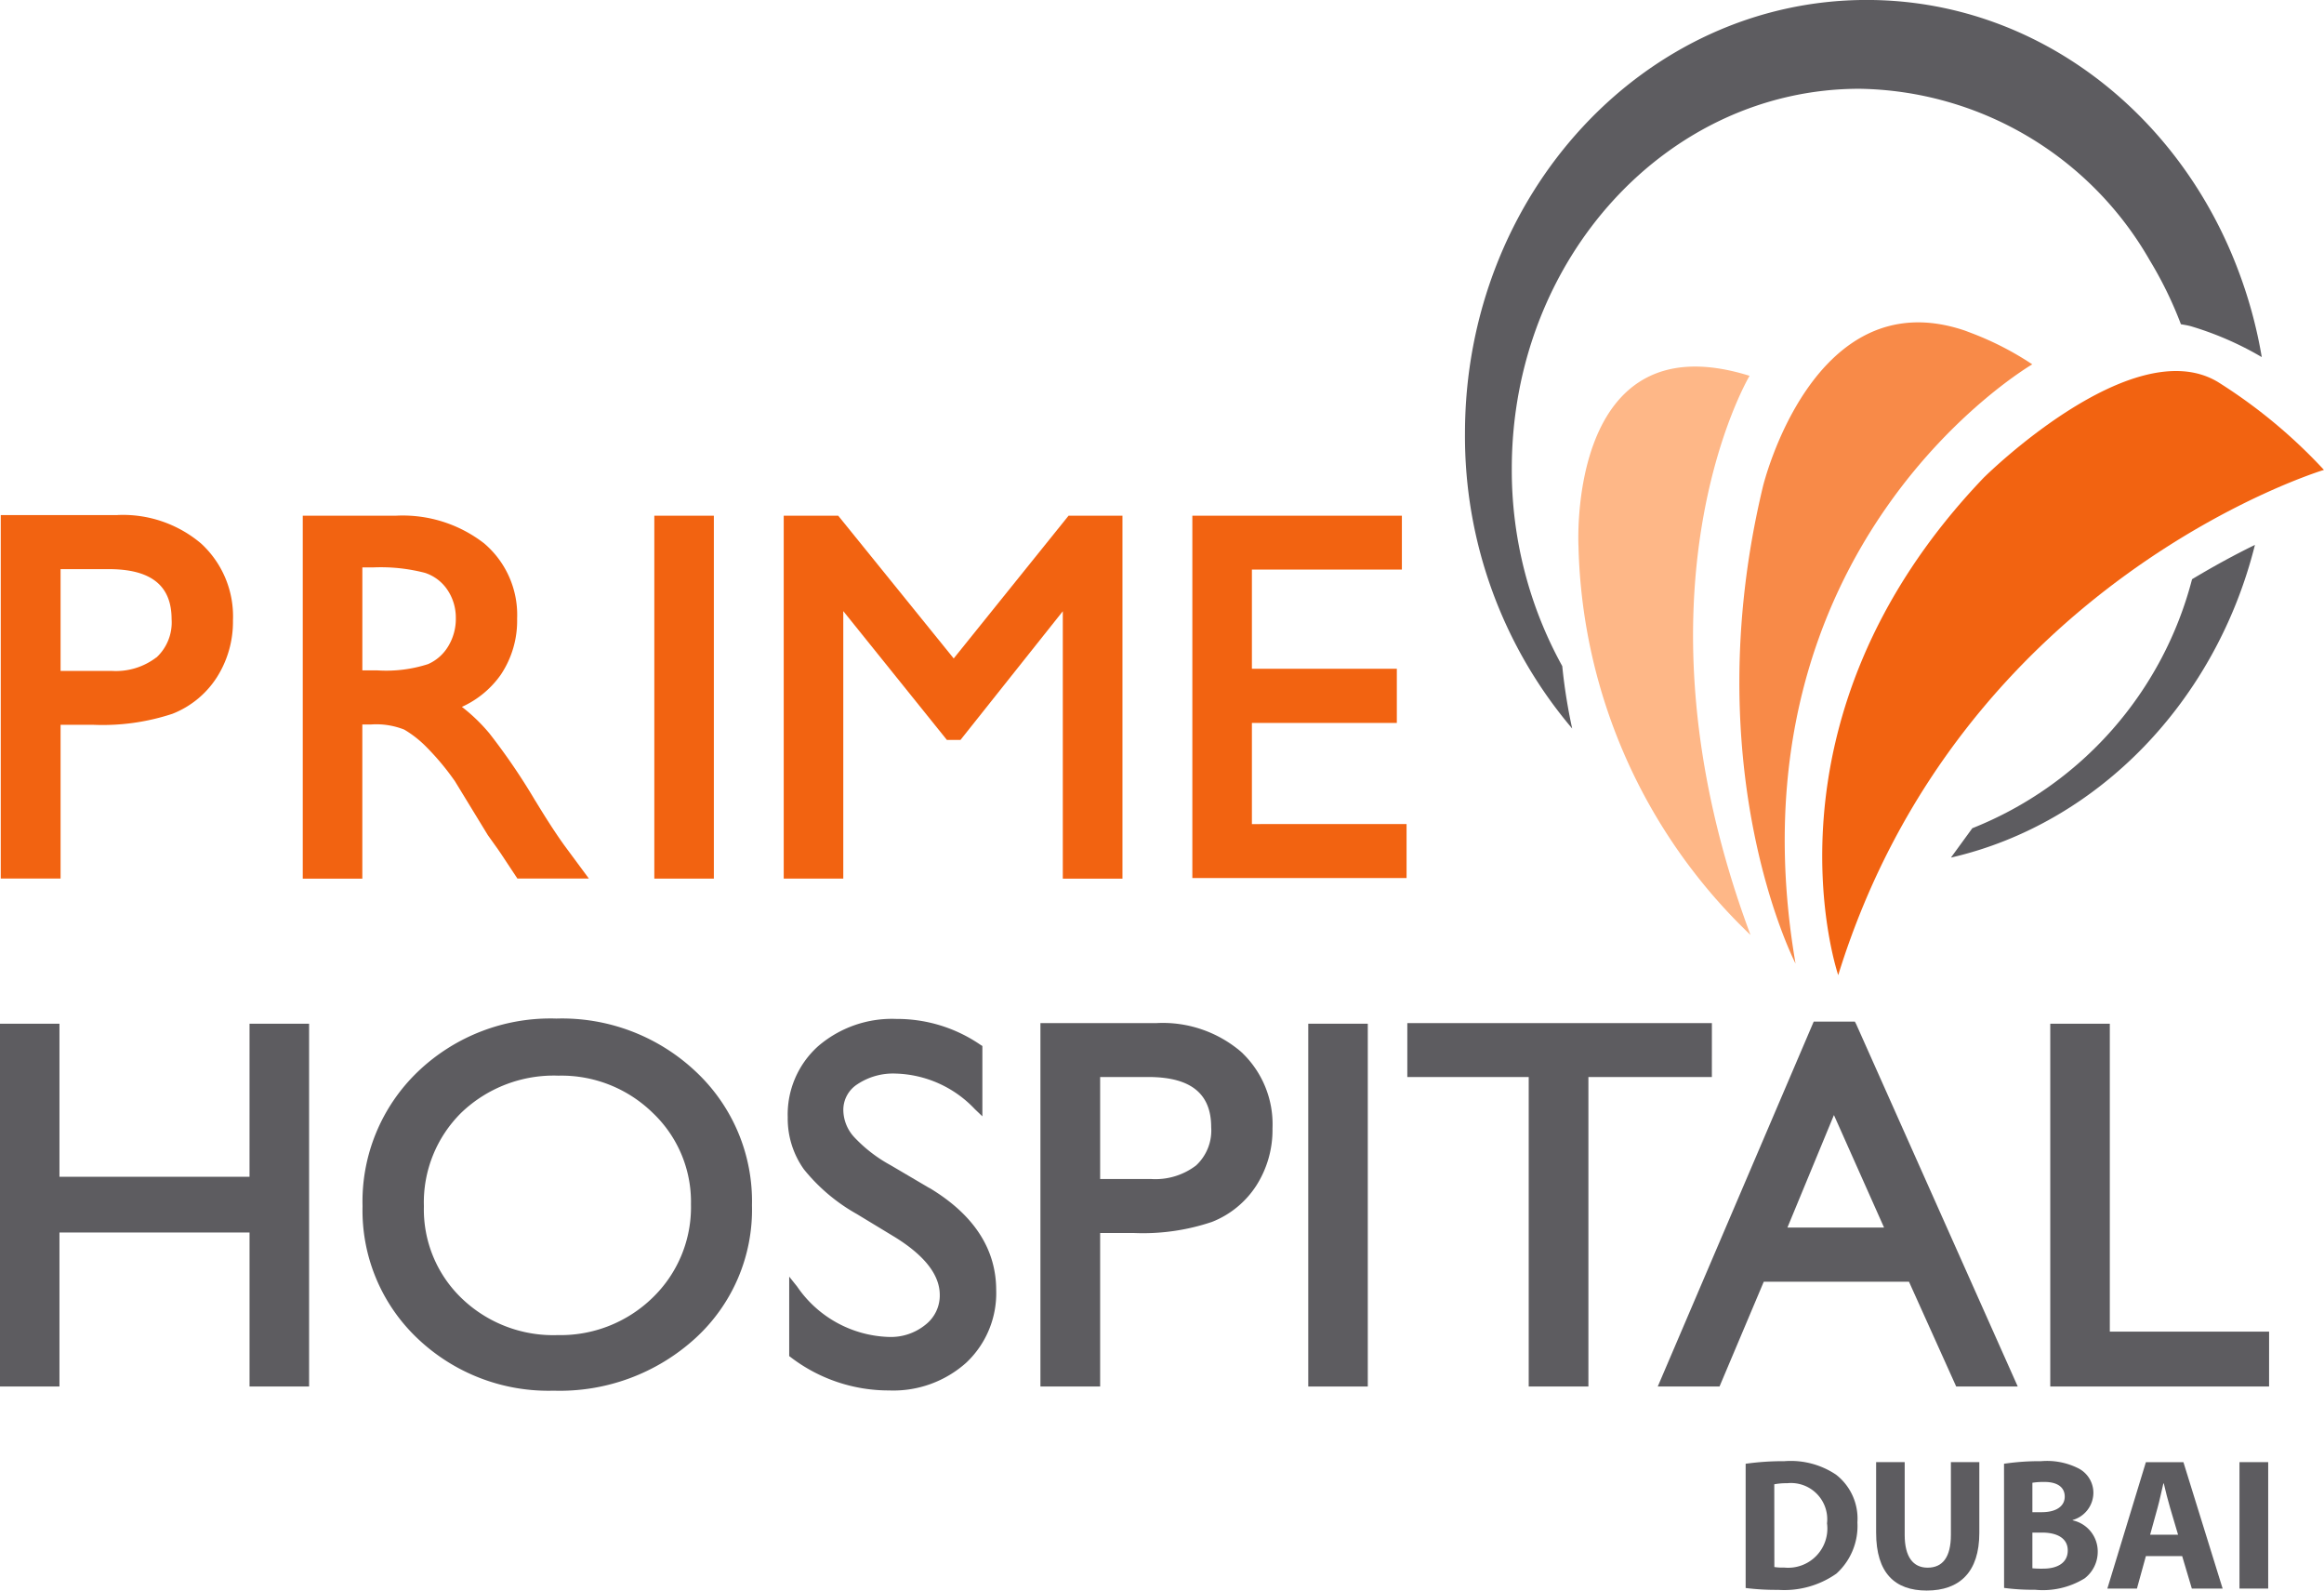 <svg xmlns="http://www.w3.org/2000/svg" width="117.057" height="80.092" viewBox="0 0 117.057 80.092">
  <g id="Group_9" data-name="Group 9" transform="translate(-95.515 -45.757)">
    <g id="Group_1" data-name="Group 1" transform="translate(183.441 119.334)">
      <path id="Path_1" data-name="Path 1" d="M236.338,163.728a13.38,13.38,0,0,1,1.949-.13,4.091,4.091,0,0,1,2.606.68,2.805,2.805,0,0,1,1.075,2.4,3.235,3.235,0,0,1-1.058,2.581,4.568,4.568,0,0,1-2.936.818,12.237,12.237,0,0,1-1.636-.093Zm1.446,5.2a2.784,2.784,0,0,0,.5.027,1.975,1.975,0,0,0,2.153-2.227,1.826,1.826,0,0,0-2-2.021,3.4,3.4,0,0,0-.657.054Z" transform="translate(-236.338 -163.598)" fill="#5d5c60"/>
      <path id="Path_2" data-name="Path 2" d="M248.3,163.675v3.664c0,1.1.419,1.65,1.155,1.65.755,0,1.172-.528,1.172-1.65v-3.664h1.432v3.566c0,1.965-.989,2.9-2.651,2.9-1.607,0-2.547-.887-2.547-2.916v-3.551Z" transform="translate(-240.289 -163.627)" fill="#5d5c60"/>
      <path id="Path_3" data-name="Path 3" d="M257.182,163.728a11.984,11.984,0,0,1,1.862-.13,3.511,3.511,0,0,1,1.877.357,1.382,1.382,0,0,1,.762,1.246,1.431,1.431,0,0,1-1.045,1.359v.017a1.6,1.6,0,0,1,1.264,1.573,1.689,1.689,0,0,1-.66,1.349,4.013,4.013,0,0,1-2.5.573,10.884,10.884,0,0,1-1.557-.093Zm1.429,2.438h.47c.752,0,1.159-.314,1.159-.784s-.366-.738-1.018-.738a3.666,3.666,0,0,0-.611.04Zm0,2.825a4.777,4.777,0,0,0,.552.018c.653,0,1.229-.256,1.229-.916,0-.64-.576-.9-1.293-.9h-.488Z" transform="translate(-244.168 -163.598)" fill="#5d5c60"/>
      <path id="Path_4" data-name="Path 4" d="M267.458,168.406l-.451,1.635h-1.49l1.941-6.365h1.89l1.975,6.365h-1.551l-.487-1.635Zm1.62-1.078-.4-1.351c-.111-.376-.23-.85-.318-1.229h-.021c-.094.378-.189.862-.294,1.229l-.373,1.351Z" transform="translate(-247.298 -163.627)" fill="#5d5c60"/>
      <rect id="Rectangle_1" data-name="Rectangle 1" width="1.446" height="6.366" transform="translate(24.874 0.048)" fill="#5d5c60"/>
    </g>
    <path id="Path_5" data-name="Path 5" d="M108.083,136.024H98.51v-7.707h-3v18.269h3V138.83h9.574v7.756h3V128.317h-3Z" transform="translate(0 -31.012)" fill="#5d5c60"/>
    <path id="Path_6" data-name="Path 6" d="M134.526,127.9a9.658,9.658,0,0,0-6.988,2.685,9.054,9.054,0,0,0-2.775,6.768,8.867,8.867,0,0,0,2.752,6.638,9.561,9.561,0,0,0,6.873,2.647,10.132,10.132,0,0,0,7.146-2.647,8.77,8.77,0,0,0,2.844-6.688,8.94,8.94,0,0,0-2.817-6.72,9.817,9.817,0,0,0-7.035-2.683m.027,15.94a6.65,6.65,0,0,1-4.791-1.848,6.2,6.2,0,0,1-1.909-4.639,6.352,6.352,0,0,1,1.9-4.728,6.734,6.734,0,0,1,4.877-1.85,6.577,6.577,0,0,1,4.748,1.872,6.173,6.173,0,0,1,1.927,4.605,6.333,6.333,0,0,1-1.929,4.7,6.645,6.645,0,0,1-4.822,1.886" transform="translate(-10.987 -30.854)" fill="#5d5c60"/>
    <path id="Path_7" data-name="Path 7" d="M166.2,136.454l-1.952-1.149a7.275,7.275,0,0,1-1.846-1.425,2.048,2.048,0,0,1-.539-1.353,1.533,1.533,0,0,1,.708-1.3,3.244,3.244,0,0,1,1.925-.538,5.694,5.694,0,0,1,3.993,1.792l.378.361V129.3l-.1-.062a7.416,7.416,0,0,0-4.226-1.3,5.7,5.7,0,0,0-3.94,1.367,4.615,4.615,0,0,0-1.538,3.59,4.4,4.4,0,0,0,.812,2.612,9.176,9.176,0,0,0,2.665,2.253l1.938,1.175c1.49.926,2.243,1.9,2.243,2.9a1.867,1.867,0,0,1-.719,1.5,2.759,2.759,0,0,1-1.853.616,5.811,5.811,0,0,1-4.612-2.537l-.4-.5v4l.087.066a8.118,8.118,0,0,0,4.946,1.665,5.5,5.5,0,0,0,3.887-1.4,4.8,4.8,0,0,0,1.506-3.648c0-2.08-1.132-3.812-3.371-5.154" transform="translate(-23.871 -30.873)" fill="#5d5c60"/>
    <path id="Path_8" data-name="Path 8" d="M185.323,128.265h-5.876v18.3h3.008v-7.73h1.666a10.888,10.888,0,0,0,3.967-.558,4.709,4.709,0,0,0,2.233-1.829,5.2,5.2,0,0,0,.815-2.883,4.977,4.977,0,0,0-1.592-3.861,6.073,6.073,0,0,0-4.221-1.44m1.962,7.172a3.378,3.378,0,0,1-2.253.682h-2.577v-5.137h2.421c2.133,0,3.172.825,3.172,2.526a2.4,2.4,0,0,1-.763,1.929" transform="translate(-31.527 -30.992)" fill="#5d5c60"/>
    <rect id="Rectangle_2" data-name="Rectangle 2" width="2.999" height="18.269" transform="translate(161.41 97.305)" fill="#5d5c60"/>
    <path id="Path_9" data-name="Path 9" d="M224.387,128.265H209.046v2.717h6.114v15.584h3.007V130.982h6.219Z" transform="translate(-42.646 -30.992)" fill="#5d5c60"/>
    <path id="Path_10" data-name="Path 10" d="M239.174,128.151H237.1l-7.855,18.373h3.111l2.229-5.277h7.314l2.378,5.277h3.1l-8.135-18.242Zm1.47,10.369h-4.868l2.343-5.665Z" transform="translate(-50.231 -30.95)" fill="#5d5c60"/>
    <path id="Path_11" data-name="Path 11" d="M271.934,146.586H260.912V128.317h3v15.505h8.023Z" transform="translate(-62.128 -31.012)" fill="#5d5c60"/>
    <path id="Path_12" data-name="Path 12" d="M101.456,87.3h-5.88v18.3h3.013v-7.74h1.668a11.217,11.217,0,0,0,3.963-.554,4.693,4.693,0,0,0,2.235-1.829,5.206,5.206,0,0,0,.817-2.877,4.975,4.975,0,0,0-1.6-3.865,6.091,6.091,0,0,0-4.22-1.439m1.958,7.172a3.359,3.359,0,0,1-2.253.677H98.589V90.02h2.42c2.135,0,3.172.823,3.172,2.521a2.4,2.4,0,0,1-.767,1.931" transform="translate(-0.023 -15.605)" fill="#f26311"/>
    <path id="Path_13" data-name="Path 13" d="M131.662,101.718a31.713,31.713,0,0,0-2.319-3.406,8.747,8.747,0,0,0-1.388-1.338,4.825,4.825,0,0,0,1.962-1.623,4.883,4.883,0,0,0,.82-2.822,4.723,4.723,0,0,0-1.668-3.793,6.69,6.69,0,0,0-4.442-1.388H119.94v18.275h3V97.861h.438a3.817,3.817,0,0,1,1.674.258,5.426,5.426,0,0,1,1.139.9,12.907,12.907,0,0,1,1.414,1.7l1.656,2.712.5.7c.069.1.114.167.145.211l.844,1.276h3.6l-1.206-1.63c-.386-.529-.888-1.294-1.482-2.275m-8.721-11.761h.538a8.891,8.891,0,0,1,2.614.273,2.176,2.176,0,0,1,1.143.872,2.5,2.5,0,0,1,.413,1.4,2.651,2.651,0,0,1-.373,1.41,2.228,2.228,0,0,1-1.025.914,6.886,6.886,0,0,1-2.565.315h-.745Z" transform="translate(-9.175 -15.623)" fill="#f26311"/>
    <rect id="Rectangle_3" data-name="Rectangle 3" width="2.999" height="18.274" transform="translate(128.472 71.725)" fill="#f26311"/>
    <path id="Path_14" data-name="Path 14" d="M167.3,94.536l-5.817-7.188h-2.745v18.274h3V92.152l5.219,6.487h.684l5.154-6.48v13.464H175.8V87.348h-2.715Z" transform="translate(-23.748 -15.623)" fill="#f26311"/>
    <path id="Path_15" data-name="Path 15" d="M194.7,102.876V97.783H202V95.054h-7.3V90.061h7.554V87.348H191.7v18.245H202.49v-2.718Z" transform="translate(-36.128 -15.623)" fill="#f26311"/>
    <g id="Group_8" data-name="Group 8" transform="translate(169.304 45.757)">
      <g id="Group_6" data-name="Group 6" transform="translate(5.709 16.232)">
        <path id="Path_16" data-name="Path 16" d="M267.79,80.658s-18.294,5.5-24.467,25.441c0,0-4.392-12.789,7.327-25.047,0,0,7.469-7.423,11.8-4.818a26.4,26.4,0,0,1,5.338,4.424" transform="translate(-230.232 -73.229)" fill="#f26311"/>
        <g id="Group_3" data-name="Group 3" transform="translate(0 2.226)">
          <g id="Group_2" data-name="Group 2">
            <path id="Path_17" data-name="Path 17" d="M231.467,75.785s-6.436,10.779.046,28.155a27.942,27.942,0,0,1-8.663-19.563s-.62-11.48,8.617-8.592" transform="translate(-222.841 -75.319)" fill="#feb787"/>
          </g>
        </g>
        <g id="Group_5" data-name="Group 5" transform="translate(8.112)">
          <g id="Group_4" data-name="Group 4">
            <path id="Path_18" data-name="Path 18" d="M247.655,72.345a15.356,15.356,0,0,1,2.931,1.523s-15.533,9.032-11.925,30.171c0,0-5.061-9.751-1.642-24.015,0,0,2.523-10.476,10.2-7.846Z" transform="translate(-235.833 -71.754)" fill="#f88a48"/>
          </g>
        </g>
      </g>
      <g id="Group_7" data-name="Group 7">
        <path id="Path_19" data-name="Path 19" d="M253.83,63.736a23.176,23.176,0,0,0-1.123-4.2c-2.968-8.065-10.235-13.781-18.774-13.781-11.175,0-20.236,9.778-20.236,21.831a22.74,22.74,0,0,0,5.4,14.856,27.475,27.475,0,0,1-.5-3.144,20.4,20.4,0,0,1-2.542-9.94c0-10.571,7.838-19.131,17.517-19.131a17.143,17.143,0,0,1,14.61,8.628,19.693,19.693,0,0,1,1.576,3.228c.174.032.348.057.518.106a16.1,16.1,0,0,1,3.55,1.547" transform="translate(-213.697 -45.757)" fill="#5d5c60"/>
        <path id="Path_20" data-name="Path 20" d="M268.215,89.707c-1.132.55-2.222,1.16-3.163,1.725a18.483,18.483,0,0,1-11.068,12.539l-1.065,1.462v.014c7.417-1.712,13.336-7.885,15.3-15.74" transform="translate(-228.43 -62.266)" fill="#5d5c60"/>
      </g>
    </g>
  </g>
</svg>
